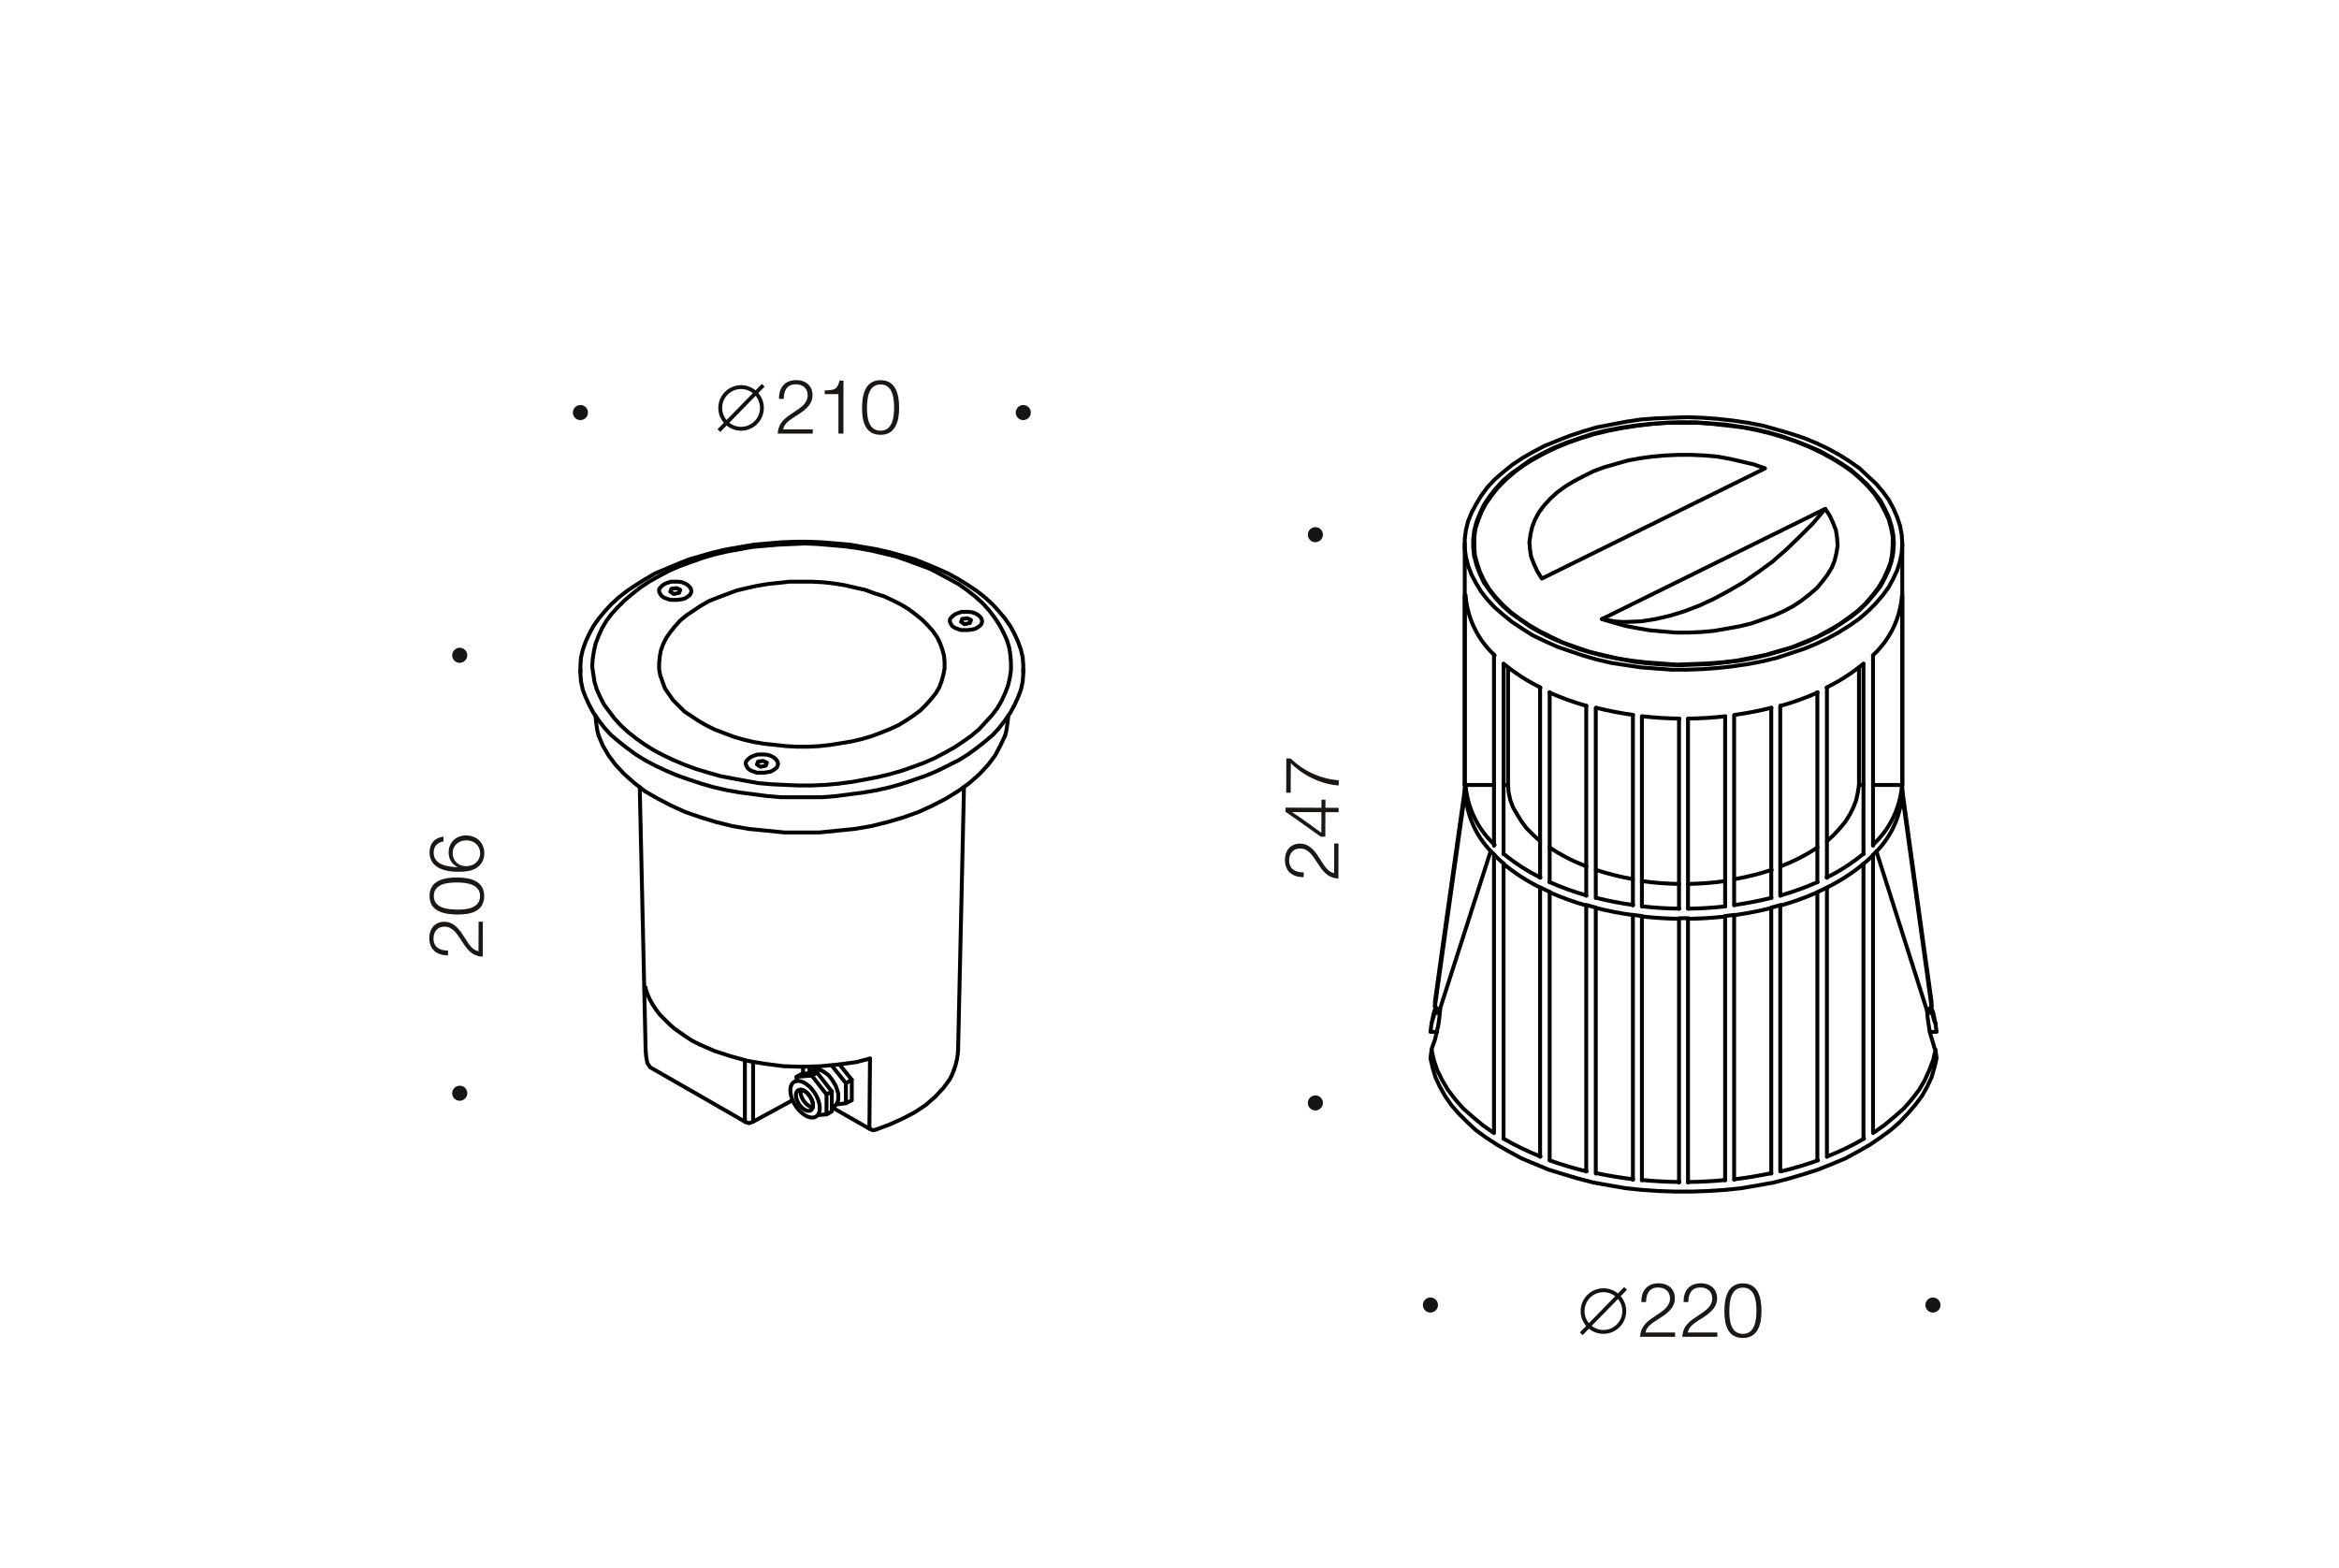 <?xml version="1.0" encoding="utf-8"?>
<!-- Generator: Adobe Illustrator 21.0.0, SVG Export Plug-In . SVG Version: 6.00 Build 0)  -->
<svg version="1.1" id="Слой_1" xmlns="http://www.w3.org/2000/svg" xmlns:xlink="http://www.w3.org/1999/xlink" x="0px" y="0px"
	 width="1201px" height="805px" viewBox="0 0 1201 805" enable-background="new 0 0 1201 805" xml:space="preserve">
<rect x="0" fill="#FFFFFF" width="1201" height="805"/>
<path fill="#131517" d="M232.855,338.682c1.188,1.761,3.583,2.206,5.357,1.008c1.779-1.201,2.262-3.588,1.074-5.349
	c-1.225-1.815-3.619-2.261-5.399-1.06C232.113,334.48,231.63,336.868,232.855,338.682"/>
<path fill="#131517" d="M232.855,563.556c1.188,1.76,3.583,2.206,5.357,1.008c1.779-1.201,2.262-3.588,1.074-5.349
	c-1.225-1.815-3.619-2.261-5.399-1.06C232.113,559.354,231.63,561.742,232.855,563.556"/>
<g>
	<g>
		<path fill="#1A1715" d="M247.93,473.279l-0.066,17.979c-5.928-0.373-8.254-4.165-11.162-8.622
			c-2.017-3.088-4.304-6.802-8.477-6.817c-3.393-0.013-5.625,2.396-5.639,6.023c-0.018,4.72,3.409,6.253,7.465,6.269l-0.009,2.418
			l-0.351-0.001c-5.772-0.021-9.271-3.35-9.25-8.811c0.02-5.108,3.073-8.412,7.754-8.395c5.421,0.02,8.327,4.867,10.887,8.894
			c1.668,2.619,3.489,5.708,6.646,6.266c0.001-0.273-0.037-0.507-0.037-0.663l0.055-14.548L247.93,473.279z"/>
		<path fill="#1A1715" d="M234.755,450.57c6.553,0.024,13.879,1.689,13.849,9.566c-0.029,8.073-7.25,9.49-13.725,9.466
			c-6.317-0.023-14.347-1.38-14.316-9.531C220.593,451.96,228.32,450.547,234.755,450.57z M234.967,467.067
			c4.719,0.018,11.508-0.698,11.531-6.938c0.023-6.2-7.189-6.968-11.831-6.985c-4.68-0.018-11.897,0.619-11.921,6.897
			C222.722,466.438,230.17,467.05,234.967,467.067z"/>
		<path fill="#1A1715" d="M227.725,432.057c-3.043,0.457-5.04,2.478-5.052,5.714c-0.025,6.553,7.539,7.322,12.413,7.535
			c-3.037-1.454-4.742-4.191-4.729-7.624c0.019-5.069,3.776-8.722,9.002-8.702c5.422,0.02,9.347,3.856,9.326,9.161
			c-0.012,3.276-1.543,6.04-4.201,7.668s-6.209,1.85-9.251,1.838c-9.477-0.035-14.689-3.565-14.666-9.962
			c0.018-4.602,2.603-7.518,7.168-8.086L227.725,432.057z M239.34,444.775c4.135,0.016,7.187-2.781,7.201-6.643
			c0.015-3.822-2.939-6.603-7.034-6.618c-4.174-0.016-7.07,2.704-7.085,6.644C232.408,441.98,235.362,444.761,239.34,444.775z"/>
	</g>
</g>
<path fill="#131517" d="M294.83,214.044c1.188,1.761,3.583,2.206,5.357,1.008c1.779-1.201,2.262-3.588,1.074-5.349
	c-1.225-1.815-3.619-2.261-5.399-1.06C294.087,209.842,293.605,212.23,294.83,214.044"/>
<path fill="#131517" d="M522.226,214.044c1.188,1.761,3.583,2.206,5.357,1.008c1.779-1.201,2.262-3.588,1.074-5.349
	c-1.225-1.815-3.619-2.261-5.399-1.06C521.483,209.842,521.001,212.23,522.226,214.044"/>
<g>
	<path fill="none" stroke="#111213" stroke-width="2" d="M380.521,220.164c5.912,0,10.7-4.794,10.7-10.7
		c0-5.906-4.79-10.693-10.7-10.693c-5.916,0-10.705,4.785-10.705,10.693S374.604,220.164,380.521,220.164z"/>
	<line fill="none" stroke="#111213" stroke-width="2" x1="391.896" y1="197.83" x2="369.139" y2="221.103"/>
	<g>
		<g>
			<path fill="#1A1715" d="M417.326,222.643h-17.979c0.351-5.928,4.134-8.269,8.58-11.193c3.081-2.028,6.786-4.329,6.786-8.502
				c0-3.393-2.418-5.616-6.045-5.616c-4.72,0-6.24,3.432-6.24,7.488h-2.418v-0.351c0-5.772,3.314-9.282,8.775-9.282
				c5.108,0,8.424,3.042,8.424,7.722c0,5.421-4.836,8.346-8.854,10.92c-2.612,1.677-5.694,3.51-6.24,6.669
				c0.273,0,0.507-0.039,0.663-0.039h14.548V222.643z"/>
			<path fill="#1A1715" d="M433.083,222.643h-2.573v-20.281h-7.06v-1.872c4.68-0.156,6.552-0.234,7.645-5.07h1.988V222.643z"/>
			<path fill="#1A1715" d="M461.672,209.382c0,6.553-1.638,13.885-9.516,13.885c-8.073,0-9.517-7.215-9.517-13.689
				c0-6.318,1.326-14.353,9.478-14.353C460.229,195.225,461.672,202.947,461.672,209.382z M445.175,209.656
				c0,4.719,0.741,11.505,6.981,11.505c6.201,0,6.942-7.215,6.942-11.856c0-4.68-0.663-11.896-6.942-11.896
				C445.76,197.409,445.175,204.858,445.175,209.656z"/>
		</g>
	</g>
</g>
<path fill="#131517" d="M731.282,672.305c1.188,1.76,3.583,2.206,5.357,1.008c1.779-1.201,2.262-3.588,1.074-5.349
	c-1.225-1.815-3.619-2.261-5.399-1.06C730.54,668.103,730.058,670.491,731.282,672.305"/>
<path fill="#131517" d="M989.298,672.305c1.188,1.76,3.583,2.206,5.357,1.008c1.779-1.201,2.262-3.588,1.074-5.349
	c-1.225-1.815-3.619-2.261-5.399-1.06C988.555,668.103,988.073,670.491,989.298,672.305"/>
<g>
	<path fill="none" stroke="#111213" stroke-width="2" d="M823.312,683.918c5.912,0,10.7-4.794,10.7-10.7s-4.79-10.693-10.7-10.693
		c-5.916,0-10.705,4.785-10.705,10.693S817.395,683.918,823.312,683.918z"/>
	<line fill="none" stroke="#111213" stroke-width="2" x1="834.687" y1="661.583" x2="811.93" y2="684.856"/>
	<g>
		<g>
			<path fill="#1A1715" d="M860.111,686.412h-17.979c0.351-5.928,4.134-8.269,8.58-11.193c3.081-2.028,6.786-4.329,6.786-8.502
				c0-3.394-2.418-5.616-6.045-5.616c-4.72,0-6.24,3.432-6.24,7.488h-2.418v-0.352c0-5.772,3.314-9.282,8.775-9.282
				c5.108,0,8.424,3.042,8.424,7.723c0,5.421-4.836,8.346-8.854,10.92c-2.612,1.677-5.694,3.51-6.24,6.669
				c0.273,0,0.507-0.038,0.663-0.038h14.548V686.412z"/>
			<path fill="#1A1715" d="M881.797,686.412h-17.979c0.351-5.928,4.134-8.269,8.58-11.193c3.081-2.028,6.786-4.329,6.786-8.502
				c0-3.394-2.418-5.616-6.045-5.616c-4.72,0-6.24,3.432-6.24,7.488h-2.418v-0.352c0-5.772,3.314-9.282,8.775-9.282
				c5.108,0,8.424,3.042,8.424,7.723c0,5.421-4.836,8.346-8.854,10.92c-2.612,1.677-5.694,3.51-6.24,6.669
				c0.273,0,0.507-0.038,0.663-0.038h14.548V686.412z"/>
			<path fill="#1A1715" d="M904.457,673.151c0,6.553-1.638,13.885-9.516,13.885c-8.073,0-9.517-7.215-9.517-13.689
				c0-6.318,1.326-14.353,9.478-14.353C903.014,658.994,904.457,666.717,904.457,673.151z M887.96,673.425
				c0,4.719,0.741,11.505,6.981,11.505c6.201,0,6.942-7.215,6.942-11.856c0-4.68-0.663-11.896-6.942-11.896
				C888.545,661.178,887.96,668.627,887.96,673.425z"/>
		</g>
	</g>
</g>
<path fill="#131517" d="M672.207,276.744c1.188,1.761,3.583,2.206,5.357,1.008c1.779-1.201,2.262-3.588,1.074-5.349
	c-1.225-1.815-3.619-2.261-5.399-1.06C671.465,272.541,670.983,274.929,672.207,276.744"/>
<path fill="#131517" d="M672.207,568.532c1.188,1.761,3.583,2.206,5.357,1.008c1.779-1.201,2.262-3.588,1.074-5.349
	c-1.225-1.815-3.619-2.261-5.399-1.06C671.465,564.33,670.983,566.718,672.207,568.532"/>
<g>
	<g>
		<path fill="#1A1715" d="M687.275,433.143l-0.067,17.979c-5.927-0.373-8.253-4.165-11.161-8.622
			c-2.018-3.089-4.304-6.803-8.477-6.818c-3.394-0.013-5.626,2.397-5.64,6.024c-0.018,4.72,3.409,6.253,7.466,6.268l-0.01,2.418
			l-0.352-0.001c-5.772-0.021-9.27-3.349-9.249-8.81c0.019-5.108,3.073-8.413,7.754-8.396c5.421,0.021,8.328,4.867,10.887,8.895
			c1.667,2.619,3.489,5.707,6.646,6.265c0.002-0.273-0.036-0.508-0.035-0.663l0.055-14.548L687.275,433.143z"/>
		<path fill="#1A1715" d="M680.572,410.651l-0.015,4.135l6.786,0.025l-0.009,2.262l-6.786-0.025l-0.047,12.598l-2.301-0.009
			l-18.166-12.861l0.008-2.066l18.486,0.069l0.015-4.135L680.572,410.651z M667.756,417c-2.066-0.008-2.612-0.01-4.484-0.056
			c5.213,3.374,10.231,6.98,15.209,10.704l0.04-10.608L667.756,417z"/>
		<path fill="#1A1715" d="M662.711,389.484c6.567,6.304,15.132,10.471,24.686,11.17l-0.01,2.651
			c-8.97-0.501-18.312-5.099-24.606-11.441l-0.057,15.209l-2.302-0.008l0.065-17.589L662.711,389.484z"/>
	</g>
</g>
<line fill="none" stroke="#000000" stroke-width="2" stroke-linecap="round" stroke-linejoin="round" stroke-miterlimit="10" x1="525.427" y1="345.123" x2="525.427" y2="343.917"/>
<line fill="none" stroke="#000000" stroke-width="2" stroke-linecap="round" stroke-linejoin="round" stroke-miterlimit="10" x1="298.031" y1="343.917" x2="298.031" y2="345.123"/>
<line fill="none" stroke="#000000" stroke-width="2" stroke-linecap="round" stroke-linejoin="round" stroke-miterlimit="10" x1="417.459" y1="549.599" x2="415.047" y2="551.107"/>
<line fill="none" stroke="#000000" stroke-width="2" stroke-linecap="round" stroke-linejoin="round" stroke-miterlimit="10" x1="427.11" y1="568.9" x2="428.317" y2="568.598"/>
<line fill="none" stroke="#000000" stroke-width="2" stroke-linecap="round" stroke-linejoin="round" stroke-miterlimit="10" x1="421.078" y1="549.297" x2="420.777" y2="549.297"/>
<polyline fill="none" stroke="#000000" stroke-width="2" stroke-linecap="round" stroke-linejoin="round" stroke-miterlimit="10" points="
	307.38,377.694 309.492,382.821 312.507,387.948 316.126,392.774 320.65,397.599 325.777,402.123 331.206,406.345 337.539,409.964 
	344.476,413.583 351.714,416.901 359.555,419.615 367.396,422.027 375.841,424.139 384.587,425.647 393.634,426.551 
	402.682,427.456 411.729,427.456 420.777,427.456 429.824,426.551 438.872,425.647 447.618,424.139 456.062,422.027 
	464.205,419.615 471.745,416.901 478.983,413.583 485.92,409.964 492.253,406.043 497.681,402.123 502.808,397.599 507.332,392.774 
	510.951,387.948 513.665,382.821 516.078,377.694 "/>
<line fill="none" stroke="#000000" stroke-width="2" stroke-linecap="round" stroke-linejoin="round" stroke-miterlimit="10" x1="328.491" y1="404.234" x2="331.507" y2="539.345"/>
<line fill="none" stroke="#000000" stroke-width="2" stroke-linecap="round" stroke-linejoin="round" stroke-miterlimit="10" x1="491.951" y1="539.345" x2="494.967" y2="404.234"/>
<polyline fill="none" stroke="#000000" stroke-width="2" stroke-linecap="round" stroke-linejoin="round" stroke-miterlimit="10" points="
	331.507,507.376 331.507,507.678 332.412,510.392 333.618,513.107 335.126,515.821 336.936,518.535 338.745,520.948 341.158,523.36 
	343.571,525.773 346.285,528.186 349.301,530.297 352.317,532.408 355.634,534.519 359.253,536.329 366.793,539.646 375.237,542.36 
	383.983,544.773 393.031,546.281 402.38,547.487 412.031,547.789 421.38,547.487 430.729,546.583 439.777,545.376 444.301,544.17 
	446.713,543.567 "/>
<polyline fill="none" stroke="#000000" stroke-width="2" stroke-linecap="round" stroke-linejoin="round" stroke-miterlimit="10" points="
	427.713,568.9 446.713,579.757 448.221,580.36 449.729,580.059 456.967,577.345 463.602,574.329 469.935,571.011 475.364,567.392 
	480.189,563.17 484.412,558.646 487.729,554.122 488.935,551.71 489.84,549.297 "/>
<polyline fill="none" stroke="#000000" stroke-width="2" stroke-linecap="round" stroke-linejoin="round" stroke-miterlimit="10" points="
	382.777,576.138 383.682,576.44 384.587,576.741 385.491,576.44 386.396,576.138 406.904,564.979 "/>
<polyline fill="none" stroke="#000000" stroke-width="2" stroke-linecap="round" stroke-linejoin="round" stroke-miterlimit="10" points="
	492.253,297.472 497.078,300.488 501.602,303.504 505.824,306.822 509.745,310.441 513.062,314.06 516.078,317.679 518.792,321.599 
	520.904,325.52 522.713,329.441 524.221,333.663 525.126,337.583 525.427,341.806 525.427,346.028 525.126,349.948 524.221,354.171 
	522.713,358.091 520.904,362.012 518.792,365.933 516.078,369.853 513.062,373.774 509.745,377.393 505.824,380.71 501.602,384.028 
	497.078,387.345 492.253,390.361 486.824,393.075 481.396,395.789 475.666,398.202 469.634,400.313 463.301,402.424 
	456.967,404.234 450.332,405.742 443.396,406.948 436.459,407.853 429.523,408.758 422.285,409.361 415.348,409.361 408.11,409.361 
	400.872,409.361 393.936,408.758 386.999,407.853 380.063,406.948 373.126,405.742 366.491,404.234 360.158,402.424 
	353.825,400.313 347.793,398.202 342.063,395.789 336.333,393.075 331.206,390.361 326.38,387.345 321.857,384.028 317.634,380.71 
	313.714,377.393 310.396,373.774 307.38,369.853 304.666,365.933 302.555,362.012 300.746,358.091 299.238,354.171 298.333,349.948 
	298.031,346.028 298.031,341.806 298.333,337.583 299.238,333.663 300.746,329.441 302.555,325.52 304.666,321.599 307.38,317.679 
	310.396,314.06 313.714,310.441 317.634,306.822 321.857,303.504 326.38,300.488 331.206,297.472 336.333,294.457 342.063,292.044 
	347.793,289.631 353.825,287.218 360.158,285.409 366.491,283.599 373.126,282.091 380.063,280.885 386.999,279.679 
	393.936,279.076 400.872,278.472 408.11,278.171 415.348,278.171 422.285,278.472 429.523,279.076 436.459,279.679 443.396,280.885 
	450.332,282.091 456.967,283.599 463.301,285.409 469.634,287.218 475.666,289.631 481.396,292.044 486.824,294.457 
	492.253,297.472 "/>
<polyline fill="none" stroke="#000000" stroke-width="2" stroke-linecap="round" stroke-linejoin="round" stroke-miterlimit="10" points="
	487.729,297.472 492.554,300.187 496.777,303.203 500.999,306.52 504.618,309.837 507.935,313.457 510.65,317.076 513.062,320.695 
	515.173,324.615 516.983,328.536 518.189,332.456 518.792,336.377 519.094,340.298 519.094,344.218 518.491,348.139 517.586,352.06 
	516.078,355.98 514.269,359.901 512.158,363.52 509.443,367.139 506.126,370.758 502.808,374.377 498.888,377.694 494.666,380.71 
	490.142,383.726 485.316,386.44 480.189,389.155 474.761,391.567 469.031,393.678 462.999,395.789 456.666,397.599 450.332,399.107 
	443.999,400.313 437.364,401.52 430.428,402.424 423.793,403.028 416.856,403.329 409.92,403.329 402.983,403.028 396.348,402.726 
	389.412,402.123 382.777,400.917 376.142,399.71 369.809,398.504 363.475,396.694 357.444,394.885 351.714,392.774 345.983,390.361 
	340.857,387.948 335.73,385.234 330.904,382.218 326.682,379.202 322.46,375.885 318.841,372.567 315.523,368.948 312.809,365.329 
	310.095,361.71 308.285,358.091 306.476,354.171 305.269,350.25 304.666,346.329 304.063,342.107 304.365,338.186 304.968,334.266 
	305.872,330.345 307.38,326.425 309.19,322.504 311.301,318.885 314.015,315.266 317.333,311.647 320.65,308.329 324.571,305.012 
	328.793,301.695 333.317,298.679 338.142,295.964 343.269,293.25 348.698,290.838 354.428,288.726 360.46,286.615 366.491,284.806 
	372.825,283.298 379.46,282.091 386.094,280.885 392.729,280.282 399.666,279.679 406.602,279.377 413.539,279.076 420.174,279.377 
	427.11,279.98 434.047,280.584 440.682,281.488 447.316,282.695 453.65,284.203 459.983,285.71 466.015,287.822 471.745,289.933 
	477.475,292.044 482.602,294.758 487.729,297.472 "/>
<polyline fill="none" stroke="#000000" stroke-width="2" stroke-linecap="round" stroke-linejoin="round" stroke-miterlimit="10" points="
	420.475,572.519 424.396,572.217 424.396,561.964 "/>
<polyline fill="none" stroke="#000000" stroke-width="2" stroke-linecap="round" stroke-linejoin="round" stroke-miterlimit="10" points="
	427.11,560.456 424.396,561.964 416.856,552.313 409.015,552.916 409.015,555.027 "/>
<polyline fill="none" stroke="#000000" stroke-width="2" stroke-linecap="round" stroke-linejoin="round" stroke-miterlimit="10" points="
	416.856,552.313 419.571,550.805 427.11,560.456 "/>
<polyline fill="none" stroke="#000000" stroke-width="2" stroke-linecap="round" stroke-linejoin="round" stroke-miterlimit="10" points="
	430.428,563.471 430.428,561.662 429.824,559.551 429.221,557.741 428.015,555.63 426.809,553.821 425.602,552.313 424.094,551.107 
	422.285,549.9 420.777,549.297 419.571,549.297 418.063,549.297 417.459,549.599 "/>
<path fill="none" stroke="#000000" stroke-width="2" stroke-linecap="round" stroke-linejoin="round" stroke-miterlimit="10" d="
	M428.216,568.22c1.543-1.101,2.376-2.944,2.185-4.83"/>
<polyline fill="none" stroke="#000000" stroke-width="2" stroke-linecap="round" stroke-linejoin="round" stroke-miterlimit="10" points="
	424.396,572.217 427.11,570.71 427.11,560.456 "/>
<polyline fill="none" stroke="#000000" stroke-width="2" stroke-linecap="round" stroke-linejoin="round" stroke-miterlimit="10" points="
	409.015,552.916 411.729,551.408 419.571,550.805 "/>
<polyline fill="none" stroke="#000000" stroke-width="2" stroke-linecap="round" stroke-linejoin="round" stroke-miterlimit="10" points="
	429.824,567.091 434.348,566.487 434.348,556.233 "/>
<line fill="none" stroke="#000000" stroke-width="2" stroke-linecap="round" stroke-linejoin="round" stroke-miterlimit="10" x1="418.967" y1="547.789" x2="418.967" y2="549.297"/>
<polyline fill="none" stroke="#000000" stroke-width="2" stroke-linecap="round" stroke-linejoin="round" stroke-miterlimit="10" points="
	431.031,546.583 437.364,554.424 434.348,556.233 427.11,547.186 "/>
<polyline fill="none" stroke="#000000" stroke-width="2" stroke-linecap="round" stroke-linejoin="round" stroke-miterlimit="10" points="
	434.348,566.487 437.364,564.979 437.364,554.424 "/>
<path fill="none" stroke="#000000" stroke-width="2" stroke-linecap="round" stroke-linejoin="round" stroke-miterlimit="10" d="
	M516.078,377.694c0.918-2.713,1.378-7.369,1.647-10.22"/>
<path fill="none" stroke="#000000" stroke-width="2" stroke-linecap="round" stroke-linejoin="round" stroke-miterlimit="10" d="
	M305.732,367.472c0.269,2.873,0.721,7.491,1.649,10.223"/>
<path fill="none" stroke="#000000" stroke-width="2" stroke-linecap="round" stroke-linejoin="round" stroke-miterlimit="10" d="
	M489.84,549.297c1.218-3.063,2.021-7.022,2.103-10.318"/>
<polyline fill="none" stroke="#000000" stroke-width="2" stroke-linecap="round" stroke-linejoin="round" stroke-miterlimit="10" points="
	331.507,539.345 331.809,542.662 332.412,545.979 333.92,548.091 360.761,563.471 382.777,576.138 "/>
<line fill="none" stroke="#000000" stroke-width="2" stroke-linecap="round" stroke-linejoin="round" stroke-miterlimit="10" x1="331.507" y1="507.376" x2="331.507" y2="507.075"/>
<line fill="none" stroke="#000000" stroke-width="2" stroke-linecap="round" stroke-linejoin="round" stroke-miterlimit="10" x1="446.412" y1="579.154" x2="446.713" y2="543.567"/>
<line fill="none" stroke="#000000" stroke-width="2" stroke-linecap="round" stroke-linejoin="round" stroke-miterlimit="10" x1="415.65" y1="547.789" x2="415.65" y2="550.805"/>
<line fill="none" stroke="#000000" stroke-width="2" stroke-linecap="round" stroke-linejoin="round" stroke-miterlimit="10" x1="386.698" y1="545.376" x2="386.698" y2="575.974"/>
<line fill="none" stroke="#000000" stroke-width="2" stroke-linecap="round" stroke-linejoin="round" stroke-miterlimit="10" x1="382.475" y1="575.965" x2="382.475" y2="544.472"/>
<line fill="none" stroke="#000000" stroke-width="2" stroke-linecap="round" stroke-linejoin="round" stroke-miterlimit="10" x1="412.332" y1="551.408" x2="412.332" y2="547.789"/>
<path fill="none" stroke="#000000" stroke-width="2" stroke-linecap="round" stroke-linejoin="round" stroke-miterlimit="10" d="
	M446.418,578.908c-0.036,0.283,0.09,0.562,0.327,0.721"/>
<g>
	
		<polyline fill="none" stroke="#000000" stroke-width="2" stroke-linecap="round" stroke-linejoin="round" stroke-miterlimit="10" points="
		348.698,304.409 345.983,305.012 344.174,303.806 344.777,302.298 347.491,301.996 349.301,302.901 348.698,304.409 	"/>
	
		<polyline fill="none" stroke="#000000" stroke-width="2" stroke-linecap="round" stroke-linejoin="round" stroke-miterlimit="10" points="
		340.857,306.822 342.364,307.425 344.174,308.028 345.983,308.028 347.793,308.028 349.904,307.726 351.412,307.425 352.92,306.52 
		354.126,305.615 354.729,304.711 355.031,303.504 354.729,302.298 354.126,301.393 353.222,300.488 351.714,299.584 
		350.206,298.98 348.396,298.679 346.587,298.679 344.476,298.679 342.666,299.282 341.158,299.885 339.952,300.79 339.047,301.695 
		338.444,302.599 338.444,303.806 339.047,305.012 339.65,305.917 340.857,306.822 	"/>
</g>
<g>
	
		<polyline fill="none" stroke="#000000" stroke-width="2" stroke-linecap="round" stroke-linejoin="round" stroke-miterlimit="10" points="
		497.983,319.909 495.269,320.512 493.459,319.306 494.062,317.798 496.777,317.496 498.586,318.401 497.983,319.909 	"/>
	
		<polyline fill="none" stroke="#000000" stroke-width="2" stroke-linecap="round" stroke-linejoin="round" stroke-miterlimit="10" points="
		490.142,322.321 491.65,322.925 493.459,323.528 495.269,323.528 497.078,323.528 499.189,323.226 500.697,322.925 502.205,322.02 
		503.412,321.115 504.015,320.21 504.316,319.004 504.015,317.798 503.412,316.893 502.507,315.988 500.999,315.083 499.491,314.48 
		497.681,314.179 495.872,314.179 493.761,314.179 491.951,314.782 490.443,315.385 489.237,316.29 488.332,317.194 
		487.729,318.099 487.729,319.306 488.332,320.512 488.935,321.417 490.142,322.321 	"/>
</g>
<g>
	
		<polyline fill="none" stroke="#000000" stroke-width="2" stroke-linecap="round" stroke-linejoin="round" stroke-miterlimit="10" points="
		393.182,393.147 390.467,393.75 388.658,392.544 389.261,391.036 391.975,390.734 393.785,391.639 393.182,393.147 	"/>
	
		<polyline fill="none" stroke="#000000" stroke-width="2" stroke-linecap="round" stroke-linejoin="round" stroke-miterlimit="10" points="
		385.34,395.56 386.848,396.163 388.658,396.766 390.467,396.766 392.277,396.766 394.388,396.464 395.896,396.163 397.404,395.258 
		398.61,394.353 399.213,393.448 399.515,392.242 399.213,391.036 398.61,390.131 397.705,389.226 396.197,388.322 394.689,387.718 
		392.88,387.417 391.07,387.417 388.959,387.417 387.15,388.02 385.642,388.623 384.436,389.528 383.531,390.433 382.928,391.337 
		382.928,392.544 383.531,393.75 384.134,394.655 385.34,395.56 	"/>
</g>
<polyline fill="none" stroke="#000000" stroke-width="2" stroke-linecap="round" stroke-linejoin="round" stroke-miterlimit="10" points="
	358.65,370.155 362.872,372.567 367.095,374.678 371.92,376.488 376.745,378.298 381.872,379.805 386.999,381.012 392.428,381.917 
	398.158,382.52 403.586,383.123 409.317,383.424 415.047,383.424 420.777,383.123 426.205,382.52 431.936,381.615 437.364,380.71 
	442.491,379.504 447.618,377.996 452.443,376.186 456.967,374.377 461.491,372.266 465.412,369.853 469.031,367.44 472.65,364.726 
	475.364,362.012 478.078,358.996 480.491,355.98 482.3,352.964 483.507,349.647 484.412,346.329 485.015,343.314 485.015,339.996 
	484.713,336.679 483.808,333.361 482.602,330.044 481.094,327.028 478.983,324.012 476.269,320.996 473.554,318.282 
	470.237,315.568 466.618,312.853 462.697,310.441 458.475,308.329 453.951,306.218 449.126,304.71 444.301,302.901 438.872,301.695 
	433.745,300.488 428.015,299.583 422.586,298.98 416.856,298.679 411.126,298.679 405.396,298.679 399.967,299.282 394.237,299.885 
	388.809,300.79 383.38,301.996 378.253,303.203 373.428,305.012 368.602,306.822 364.079,308.631 359.856,311.044 356.237,313.457 
	352.618,315.869 349.301,318.583 346.587,321.599 344.174,324.615 342.063,327.631 340.555,330.647 339.349,333.964 
	338.745,337.282 338.444,340.599 338.444,343.615 339.047,346.933 340.253,350.25 341.46,353.567 343.571,356.583 345.682,359.599 
	348.396,362.314 351.412,365.329 355.031,367.742 358.65,370.155 "/>
<path fill="none" stroke="#000000" stroke-width="2" stroke-linecap="round" stroke-linejoin="round" stroke-miterlimit="10" d="
	M419.993,564.451c2.022,5.203,0.698,9.421-2.957,9.421s-8.256-4.218-10.278-9.421c-2.022-5.203-0.698-9.421,2.957-9.421
	S417.971,559.248,419.993,564.451z"/>
<path fill="none" stroke="#000000" stroke-width="2" stroke-linecap="round" stroke-linejoin="round" stroke-miterlimit="10" d="
	M411.142,559.543c-0.232,0.966-0.121,2.228,0.422,3.627c1.138,2.929,3.682,5.3,5.768,5.436c0.232-0.966,0.121-2.228-0.422-3.627
	C415.773,562.051,413.229,559.68,411.142,559.543z"/>
<path fill="none" stroke="#000000" stroke-width="2" stroke-linecap="round" stroke-linejoin="round" stroke-miterlimit="10" d="
	M416.911,564.979c1.172,3.017,0.405,5.462-1.714,5.462s-4.787-2.445-5.959-5.462c-1.172-3.017-0.405-5.462,1.714-5.462
	S415.739,561.963,416.911,564.979z"/>
<g>
	
		<line fill="none" stroke="#000000" stroke-width="2" stroke-linecap="round" stroke-linejoin="round" stroke-miterlimit="10" x1="757.008" y1="279.772" x2="757.008" y2="285.547"/>
	
		<line fill="none" stroke="#000000" stroke-width="2" stroke-linecap="round" stroke-linejoin="round" stroke-miterlimit="10" x1="971.852" y1="285.547" x2="971.852" y2="279.772"/>
	
		<line fill="none" stroke="#000000" stroke-width="2" stroke-linecap="round" stroke-linejoin="round" stroke-miterlimit="10" x1="752.099" y1="279.194" x2="752.099" y2="406.83"/>
	
		<line fill="none" stroke="#000000" stroke-width="2" stroke-linecap="round" stroke-linejoin="round" stroke-miterlimit="10" x1="976.761" y1="406.83" x2="976.761" y2="279.194"/>
	
		<line fill="none" stroke="#000000" stroke-width="2" stroke-linecap="round" stroke-linejoin="round" stroke-miterlimit="10" x1="737.083" y1="517.14" x2="736.794" y2="518.584"/>
	
		<line fill="none" stroke="#000000" stroke-width="2" stroke-linecap="round" stroke-linejoin="round" stroke-miterlimit="10" x1="992.066" y1="518.584" x2="991.488" y2="517.14"/>
	
		<polyline fill="none" stroke="#000000" stroke-width="2" stroke-linecap="round" stroke-linejoin="round" stroke-miterlimit="10" points="
		946.152,238.766 951.061,242.232 955.392,245.986 959.146,249.74 962.611,253.783 965.499,258.114 967.809,262.446 
		969.831,266.777 970.986,271.109 971.852,275.44 971.852,280.06 971.563,284.392 970.697,289.012 968.964,293.344 966.943,297.675 
		964.344,302.007 961.168,306.05 957.702,310.092 953.66,313.846 949.039,317.312 944.13,320.777 938.644,323.953 932.868,327.13 
		926.515,329.729 920.162,332.328 913.232,334.349 906.301,336.37 899.082,337.814 891.574,339.258 884.066,340.124 
		876.269,340.702 868.473,340.991 860.965,341.28 853.168,340.702 845.371,340.124 837.863,339.258 830.355,338.103 823.136,336.37 
		815.917,334.638 809.275,332.328 802.633,330.018 796.569,327.13 790.794,324.242 785.307,321.066 780.109,317.6 775.489,314.135 
		771.446,310.381 767.692,306.338 764.516,302.296 761.917,297.964 759.896,293.633 758.452,289.301 757.297,284.97 
		757.008,280.349 757.008,276.018 757.585,271.397 759.029,267.066 760.762,262.734 763.072,258.403 765.96,254.36 769.136,250.317 
		773.179,246.274 777.51,242.52 782.131,239.055 787.329,235.879 793.104,232.702 799.168,229.815 805.521,227.216 812.163,224.906 
		818.804,222.884 826.024,221.152 833.532,219.708 841.04,218.553 848.548,217.686 856.344,217.109 864.141,217.109 
		871.938,217.109 879.446,217.686 887.243,218.553 894.751,219.419 901.97,220.863 909.189,222.595 916.12,224.617 922.761,226.927 
		929.114,229.526 935.178,232.414 940.954,235.59 946.152,238.766 	"/>
	
		<polyline fill="none" stroke="#000000" stroke-width="2" stroke-linecap="round" stroke-linejoin="round" stroke-miterlimit="10" points="
		822.558,317.889 828.334,319.622 834.398,321.354 840.462,322.51 847.104,323.665 853.745,324.242 860.387,324.82 867.029,324.82 
		873.671,324.531 880.023,323.953 886.665,322.798 893.018,321.643 899.082,320.199 904.858,318.178 910.633,316.157 
		915.831,313.846 920.74,311.247 925.071,308.36 929.114,305.183 932.868,302.007 935.756,298.542 938.355,295.076 940.665,291.322 
		942.109,287.568 942.975,283.814 943.553,280.06 943.264,276.018 942.686,272.264 941.242,268.51 939.51,264.756 937.2,261.291 
		822.558,317.889 	"/>
	
		<polyline fill="none" stroke="#000000" stroke-width="2" stroke-linecap="round" stroke-linejoin="round" stroke-miterlimit="10" points="
		791.66,297.098 906.301,240.499 900.526,238.478 894.462,237.034 888.109,235.59 881.756,234.435 875.114,233.857 868.473,233.569 
		861.831,233.569 855.189,233.857 848.548,234.435 842.195,235.301 835.842,236.456 829.778,238.189 823.714,239.922 
		818.227,241.943 813.029,244.542 808.12,247.141 803.788,249.74 799.457,252.916 795.992,256.093 792.815,259.558 790.216,263.023 
		788.195,266.777 786.751,270.531 785.885,274.285 785.307,278.328 785.596,282.082 786.174,285.836 787.617,289.59 789.35,293.344 
		791.66,297.098 	"/>
	
		<polyline fill="none" stroke="#000000" stroke-width="2" stroke-linecap="round" stroke-linejoin="round" stroke-miterlimit="10" points="
		822.558,317.889 828.911,319.044 832.377,319.333 835.842,319.333 842.772,319.044 849.992,317.889 857.5,316.157 865.007,313.846 
		872.516,310.959 880.023,307.493 887.531,303.451 895.039,299.119 902.547,293.921 910.055,288.435 916.986,282.371 
		923.916,275.729 930.847,268.798 937.2,261.291 	"/>
	<path fill="none" stroke="#000000" stroke-width="2" stroke-linecap="round" stroke-linejoin="round" stroke-miterlimit="10" d="
		M976.736,408.055c0.017-0.456,0.025-0.913,0.025-1.369"/>
	<path fill="none" stroke="#000000" stroke-width="2" stroke-linecap="round" stroke-linejoin="round" stroke-miterlimit="10" d="
		M961.685,438.999c8.737-8.031,14.084-19.091,14.951-30.927"/>
	<path fill="none" stroke="#000000" stroke-width="2" stroke-linecap="round" stroke-linejoin="round" stroke-miterlimit="10" d="
		M957.103,443.387c1.642-1.376,3.224-2.823,4.739-4.336"/>
	<path fill="none" stroke="#000000" stroke-width="2" stroke-linecap="round" stroke-linejoin="round" stroke-miterlimit="10" d="
		M937.895,455.816c6.775-3.327,13.137-7.435,18.958-12.24"/>
	<path fill="none" stroke="#000000" stroke-width="2" stroke-linecap="round" stroke-linejoin="round" stroke-miterlimit="10" d="
		M933.32,458.023c1.598-0.715,3.18-1.464,4.746-2.246"/>
	<path fill="none" stroke="#000000" stroke-width="2" stroke-linecap="round" stroke-linejoin="round" stroke-miterlimit="10" d="
		M914.293,464.98c6.484-1.836,12.829-4.13,18.987-6.866"/>
	<path fill="none" stroke="#000000" stroke-width="2" stroke-linecap="round" stroke-linejoin="round" stroke-miterlimit="10" d="
		M909.466,466.031c1.583-0.401,3.16-0.825,4.731-1.274"/>
	<path fill="none" stroke="#000000" stroke-width="2" stroke-linecap="round" stroke-linejoin="round" stroke-miterlimit="10" d="
		M890.599,469.899c6.39-0.875,12.727-2.102,18.982-3.677"/>
	<path fill="none" stroke="#000000" stroke-width="2" stroke-linecap="round" stroke-linejoin="round" stroke-miterlimit="10" d="
		M885.793,470.364c1.582-0.177,3.161-0.374,4.738-0.591"/>
	<path fill="none" stroke="#000000" stroke-width="2" stroke-linecap="round" stroke-linejoin="round" stroke-miterlimit="10" d="
		M866.874,471.789c6.336-0.076,12.663-0.466,18.96-1.169"/>
	<path fill="none" stroke="#000000" stroke-width="2" stroke-linecap="round" stroke-linejoin="round" stroke-miterlimit="10" d="
		M862.206,471.5c1.579,0.019,3.157,0.019,4.736,0"/>
	<path fill="none" stroke="#000000" stroke-width="2" stroke-linecap="round" stroke-linejoin="round" stroke-miterlimit="10" d="
		M843.314,470.62c6.297,0.703,12.625,1.093,18.96,1.169"/>
	<path fill="none" stroke="#000000" stroke-width="2" stroke-linecap="round" stroke-linejoin="round" stroke-miterlimit="10" d="
		M838.329,469.773c1.577,0.217,3.156,0.414,4.738,0.591"/>
	<path fill="none" stroke="#000000" stroke-width="2" stroke-linecap="round" stroke-linejoin="round" stroke-miterlimit="10" d="
		M819.568,466.221c6.255,1.575,12.592,2.803,18.982,3.677"/>
	<path fill="none" stroke="#000000" stroke-width="2" stroke-linecap="round" stroke-linejoin="round" stroke-miterlimit="10" d="
		M814.663,464.757c1.57,0.449,3.147,0.873,4.731,1.274"/>
	<path fill="none" stroke="#000000" stroke-width="2" stroke-linecap="round" stroke-linejoin="round" stroke-miterlimit="10" d="
		M795.58,458.114c6.158,2.736,12.503,5.03,18.987,6.866"/>
	<path fill="none" stroke="#000000" stroke-width="2" stroke-linecap="round" stroke-linejoin="round" stroke-miterlimit="10" d="
		M791.083,455.777c1.566,0.783,3.148,1.532,4.746,2.246"/>
	<path fill="none" stroke="#000000" stroke-width="2" stroke-linecap="round" stroke-linejoin="round" stroke-miterlimit="10" d="
		M772.007,443.577c5.821,4.804,12.184,8.912,18.958,12.24"/>
	<path fill="none" stroke="#000000" stroke-width="2" stroke-linecap="round" stroke-linejoin="round" stroke-miterlimit="10" d="
		M767.306,439.051c1.516,1.514,3.097,2.961,4.739,4.336"/>
	<path fill="none" stroke="#000000" stroke-width="2" stroke-linecap="round" stroke-linejoin="round" stroke-miterlimit="10" d="
		M752.512,408.073c0.867,11.836,6.214,22.896,14.951,30.927"/>
	<path fill="none" stroke="#000000" stroke-width="2" stroke-linecap="round" stroke-linejoin="round" stroke-miterlimit="10" d="
		M752.388,406.686c0,0.457,0.008,0.913,0.025,1.369"/>
	
		<polyline fill="none" stroke="#000000" stroke-width="2" stroke-linecap="round" stroke-linejoin="round" stroke-miterlimit="10" points="
		976.761,279.194 976.472,274.574 975.606,269.954 974.162,265.622 972.141,261.002 969.831,256.67 966.654,252.339 
		963.189,248.296 959.146,244.542 954.815,240.499 949.906,237.034 944.419,233.569 938.644,230.392 932.579,227.504 
		926.227,224.906 919.296,222.595 912.366,220.574 905.146,218.553 897.638,217.109 889.842,215.954 882.045,215.087 
		874.248,214.51 866.451,214.221 858.366,214.51 850.569,214.799 842.772,215.376 834.976,216.531 827.468,217.975 819.96,219.419 
		813.029,221.44 806.099,223.75 799.457,226.349 793.104,228.948 787.04,232.125 781.553,235.301 776.355,238.766 771.735,242.52 
		767.404,246.274 763.65,250.317 760.473,254.649 757.874,258.98 755.564,263.312 753.831,267.643 752.676,272.264 752.099,276.884 
		752.099,281.504 752.676,285.836 753.831,290.456 755.564,295.076 757.874,299.408 760.473,303.739 763.65,307.782 
		767.404,311.825 771.735,315.579 776.355,319.333 781.553,322.798 787.04,326.264 793.104,329.151 799.457,332.039 
		806.099,334.349 813.029,336.659 819.96,338.681 827.468,340.413 834.976,341.568 842.772,342.723 850.569,343.301 
		858.366,343.878 866.451,343.878 874.248,343.59 882.045,343.012 889.842,342.146 897.638,340.991 905.146,339.547 
		912.366,337.814 919.296,335.504 926.227,333.194 932.579,330.595 938.644,327.707 944.419,324.531 949.906,321.066 954.815,317.6 
		959.146,313.846 963.189,309.804 966.654,305.761 969.831,301.429 972.141,297.098 974.162,292.766 975.606,288.146 
		976.472,283.814 976.761,279.194 	"/>
	
		<line fill="none" stroke="#000000" stroke-width="2" stroke-linecap="round" stroke-linejoin="round" stroke-miterlimit="10" x1="772.024" y1="438.595" x2="772.024" y2="340.991"/>
	<path fill="none" stroke="#000000" stroke-width="2" stroke-linecap="round" stroke-linejoin="round" stroke-miterlimit="10" d="
		M772.007,438.379c5.821,4.804,12.184,8.912,18.958,12.24"/>
	
		<line fill="none" stroke="#000000" stroke-width="2" stroke-linecap="round" stroke-linejoin="round" stroke-miterlimit="10" x1="790.794" y1="353.119" x2="790.794" y2="450.723"/>
	<path fill="none" stroke="#000000" stroke-width="2" stroke-linecap="round" stroke-linejoin="round" stroke-miterlimit="10" d="
		M772.007,340.775c5.821,4.804,12.184,8.912,18.958,12.24"/>
	
		<line fill="none" stroke="#000000" stroke-width="2" stroke-linecap="round" stroke-linejoin="round" stroke-miterlimit="10" x1="961.745" y1="434.263" x2="961.745" y2="336.659"/>
	<path fill="none" stroke="#000000" stroke-width="2" stroke-linecap="round" stroke-linejoin="round" stroke-miterlimit="10" d="
		M961.685,433.802c8.737-8.031,14.084-19.091,14.951-30.927"/>
	
		<line fill="none" stroke="#000000" stroke-width="2" stroke-linecap="round" stroke-linejoin="round" stroke-miterlimit="10" x1="976.761" y1="403.076" x2="976.761" y2="305.761"/>
	<path fill="none" stroke="#000000" stroke-width="2" stroke-linecap="round" stroke-linejoin="round" stroke-miterlimit="10" d="
		M961.685,336.487c8.737-8.031,14.084-19.091,14.951-30.927"/>
	<path fill="none" stroke="#000000" stroke-width="2" stroke-linecap="round" stroke-linejoin="round" stroke-miterlimit="10" d="
		M752.512,402.875c0.867,11.836,6.214,22.896,14.951,30.927"/>
	
		<line fill="none" stroke="#000000" stroke-width="2" stroke-linecap="round" stroke-linejoin="round" stroke-miterlimit="10" x1="767.115" y1="336.659" x2="767.115" y2="434.263"/>
	<path fill="none" stroke="#000000" stroke-width="2" stroke-linecap="round" stroke-linejoin="round" stroke-miterlimit="10" d="
		M752.512,305.56c0.867,11.836,6.214,22.896,14.951,30.927"/>
	
		<line fill="none" stroke="#000000" stroke-width="2" stroke-linecap="round" stroke-linejoin="round" stroke-miterlimit="10" x1="752.099" y1="403.076" x2="752.099" y2="305.761"/>
	<path fill="none" stroke="#000000" stroke-width="2" stroke-linecap="round" stroke-linejoin="round" stroke-miterlimit="10" d="
		M843.314,465.422c6.297,0.703,12.625,1.093,18.96,1.169"/>
	
		<line fill="none" stroke="#000000" stroke-width="2" stroke-linecap="round" stroke-linejoin="round" stroke-miterlimit="10" x1="862.12" y1="369.001" x2="862.12" y2="466.605"/>
	<path fill="none" stroke="#000000" stroke-width="2" stroke-linecap="round" stroke-linejoin="round" stroke-miterlimit="10" d="
		M843.314,367.818c6.297,0.703,12.625,1.093,18.96,1.169"/>
	
		<line fill="none" stroke="#000000" stroke-width="2" stroke-linecap="round" stroke-linejoin="round" stroke-miterlimit="10" x1="843.061" y1="465.45" x2="843.061" y2="367.846"/>
	<path fill="none" stroke="#000000" stroke-width="2" stroke-linecap="round" stroke-linejoin="round" stroke-miterlimit="10" d="
		M819.568,461.023c6.255,1.575,12.592,2.803,18.982,3.677"/>
	
		<line fill="none" stroke="#000000" stroke-width="2" stroke-linecap="round" stroke-linejoin="round" stroke-miterlimit="10" x1="838.441" y1="367.269" x2="838.441" y2="464.873"/>
	<path fill="none" stroke="#000000" stroke-width="2" stroke-linecap="round" stroke-linejoin="round" stroke-miterlimit="10" d="
		M819.568,363.42c6.255,1.575,12.592,2.803,18.982,3.677"/>
	
		<line fill="none" stroke="#000000" stroke-width="2" stroke-linecap="round" stroke-linejoin="round" stroke-miterlimit="10" x1="819.382" y1="461.119" x2="819.382" y2="363.515"/>
	<path fill="none" stroke="#000000" stroke-width="2" stroke-linecap="round" stroke-linejoin="round" stroke-miterlimit="10" d="
		M795.58,452.916c6.158,2.736,12.503,5.03,18.987,6.866"/>
	
		<line fill="none" stroke="#000000" stroke-width="2" stroke-linecap="round" stroke-linejoin="round" stroke-miterlimit="10" x1="814.473" y1="362.36" x2="814.473" y2="459.964"/>
	<path fill="none" stroke="#000000" stroke-width="2" stroke-linecap="round" stroke-linejoin="round" stroke-miterlimit="10" d="
		M795.58,355.601c6.158,2.736,12.503,5.03,18.987,6.866"/>
	
		<line fill="none" stroke="#000000" stroke-width="2" stroke-linecap="round" stroke-linejoin="round" stroke-miterlimit="10" x1="795.703" y1="453.033" x2="795.703" y2="355.429"/>
	<path fill="none" stroke="#000000" stroke-width="2" stroke-linecap="round" stroke-linejoin="round" stroke-miterlimit="10" d="
		M937.895,450.618c6.775-3.327,13.137-7.435,18.958-12.24"/>
	
		<line fill="none" stroke="#000000" stroke-width="2" stroke-linecap="round" stroke-linejoin="round" stroke-miterlimit="10" x1="956.836" y1="340.991" x2="956.836" y2="438.595"/>
	<path fill="none" stroke="#000000" stroke-width="2" stroke-linecap="round" stroke-linejoin="round" stroke-miterlimit="10" d="
		M937.895,353.014c6.775-3.327,13.137-7.435,18.958-12.24"/>
	
		<line fill="none" stroke="#000000" stroke-width="2" stroke-linecap="round" stroke-linejoin="round" stroke-miterlimit="10" x1="938.066" y1="450.723" x2="938.066" y2="353.119"/>
	<path fill="none" stroke="#000000" stroke-width="2" stroke-linecap="round" stroke-linejoin="round" stroke-miterlimit="10" d="
		M914.293,459.782c6.484-1.836,12.829-4.13,18.987-6.866"/>
	
		<line fill="none" stroke="#000000" stroke-width="2" stroke-linecap="round" stroke-linejoin="round" stroke-miterlimit="10" x1="933.157" y1="355.429" x2="933.157" y2="453.033"/>
	<path fill="none" stroke="#000000" stroke-width="2" stroke-linecap="round" stroke-linejoin="round" stroke-miterlimit="10" d="
		M914.293,362.467c6.484-1.836,12.829-4.13,18.987-6.866"/>
	
		<line fill="none" stroke="#000000" stroke-width="2" stroke-linecap="round" stroke-linejoin="round" stroke-miterlimit="10" x1="914.098" y1="459.964" x2="914.098" y2="362.36"/>
	<path fill="none" stroke="#000000" stroke-width="2" stroke-linecap="round" stroke-linejoin="round" stroke-miterlimit="10" d="
		M890.599,464.701c6.39-0.875,12.727-2.103,18.982-3.677"/>
	
		<line fill="none" stroke="#000000" stroke-width="2" stroke-linecap="round" stroke-linejoin="round" stroke-miterlimit="10" x1="909.478" y1="363.515" x2="909.478" y2="461.119"/>
	<path fill="none" stroke="#000000" stroke-width="2" stroke-linecap="round" stroke-linejoin="round" stroke-miterlimit="10" d="
		M890.599,367.097c6.39-0.875,12.727-2.103,18.982-3.677"/>
	
		<line fill="none" stroke="#000000" stroke-width="2" stroke-linecap="round" stroke-linejoin="round" stroke-miterlimit="10" x1="890.419" y1="464.873" x2="890.419" y2="367.269"/>
	<path fill="none" stroke="#000000" stroke-width="2" stroke-linecap="round" stroke-linejoin="round" stroke-miterlimit="10" d="
		M866.874,466.591c6.336-0.076,12.663-0.466,18.96-1.169"/>
	
		<line fill="none" stroke="#000000" stroke-width="2" stroke-linecap="round" stroke-linejoin="round" stroke-miterlimit="10" x1="885.799" y1="367.846" x2="885.799" y2="465.45"/>
	<path fill="none" stroke="#000000" stroke-width="2" stroke-linecap="round" stroke-linejoin="round" stroke-miterlimit="10" d="
		M866.874,368.988c6.336-0.076,12.663-0.466,18.96-1.169"/>
	
		<line fill="none" stroke="#000000" stroke-width="2" stroke-linecap="round" stroke-linejoin="round" stroke-miterlimit="10" x1="866.74" y1="466.605" x2="866.74" y2="369.001"/>
	
		<polyline fill="none" stroke="#000000" stroke-width="2" stroke-linecap="round" stroke-linejoin="round" stroke-miterlimit="10" points="
		972.43,279.194 972.141,274.574 971.274,270.242 969.831,265.622 967.809,261.291 965.499,256.959 962.323,252.916 
		958.857,248.873 954.815,245.119 950.483,241.365 945.285,237.9 940.087,234.724 934.312,231.547 928.248,228.948 921.606,226.349 
		914.965,224.039 908.034,222.018 900.815,220.285 893.307,219.13 885.799,217.975 878.002,217.398 870.205,216.82 862.409,216.82 
		854.612,217.109 846.815,217.686 839.307,218.553 831.799,219.708 824.291,221.152 817.361,222.884 810.43,225.194 
		803.788,227.504 797.436,230.103 791.66,232.991 785.885,236.168 780.976,239.633 776.067,243.098 771.735,246.852 
		767.981,250.895 764.805,254.938 761.917,259.269 759.896,263.601 758.163,267.932 757.008,272.264 756.43,276.884 756.43,281.216 
		757.008,285.836 758.163,290.167 759.896,294.788 761.917,299.119 764.805,303.162 767.981,307.205 771.735,311.247 
		776.067,315.002 780.976,318.467 785.885,321.932 791.66,325.108 797.436,327.996 803.788,330.595 810.43,333.194 817.361,335.215 
		824.291,336.948 831.799,338.392 839.307,339.836 846.815,340.702 854.612,341.28 862.409,341.568 870.205,341.28 878.002,340.991 
		885.799,340.124 893.307,339.258 900.815,337.814 908.034,336.082 914.965,334.06 921.606,332.039 928.248,329.44 934.312,326.552 
		940.087,323.665 945.285,320.199 950.483,316.734 954.815,313.269 958.857,309.226 962.323,305.183 965.499,301.141 
		967.809,296.809 969.831,292.477 971.274,288.146 972.141,283.526 972.43,279.194 	"/>
	<path fill="none" stroke="#000000" stroke-width="2" stroke-linecap="round" stroke-linejoin="round" stroke-miterlimit="10" d="
		M866.821,453.883c6.356-0.093,12.7-0.582,18.995-1.463"/>
	<path fill="none" stroke="#000000" stroke-width="2" stroke-linecap="round" stroke-linejoin="round" stroke-miterlimit="10" d="
		M843.043,452.42c6.295,0.881,12.639,1.37,18.995,1.463"/>
	<path fill="none" stroke="#000000" stroke-width="2" stroke-linecap="round" stroke-linejoin="round" stroke-miterlimit="10" d="
		M890.716,451.407c6.438-1.109,12.785-2.696,18.987-4.746"/>
	<path fill="none" stroke="#000000" stroke-width="2" stroke-linecap="round" stroke-linejoin="round" stroke-miterlimit="10" d="
		M819.446,446.661c6.203,2.05,12.549,3.637,18.987,4.746"/>
	<path fill="none" stroke="#000000" stroke-width="2" stroke-linecap="round" stroke-linejoin="round" stroke-miterlimit="10" d="
		M914.27,444.858c6.678-2.502,13.044-5.77,18.969-9.738"/>
	<path fill="none" stroke="#000000" stroke-width="2" stroke-linecap="round" stroke-linejoin="round" stroke-miterlimit="10" d="
		M795.621,435.12c5.925,3.968,12.291,7.236,18.969,9.738"/>
	
		<polyline fill="none" stroke="#000000" stroke-width="2" stroke-linecap="round" stroke-linejoin="round" stroke-miterlimit="10" points="
		954.526,343.012 954.526,403.076 953.948,406.83 953.082,410.873 951.638,414.627 949.906,418.092 947.595,421.846 
		944.708,425.311 941.531,428.776 938.066,431.953 	"/>
	
		<polyline fill="none" stroke="#000000" stroke-width="2" stroke-linecap="round" stroke-linejoin="round" stroke-miterlimit="10" points="
		790.794,431.953 787.329,428.776 783.863,425.311 781.264,421.846 778.954,418.092 776.933,414.627 775.489,410.873 
		774.623,406.83 774.334,403.076 774.334,343.012 	"/>
	
		<polyline fill="none" stroke="#000000" stroke-width="2" stroke-linecap="round" stroke-linejoin="round" stroke-miterlimit="10" points="
		767.115,439.172 767.115,475.268 767.115,511.076 767.115,581.824 761.339,577.781 756.142,573.45 751.232,569.118 747.19,564.498 
		743.436,559.589 740.548,554.68 737.949,549.482 736.216,544.284 735.061,539.086 	"/>
	
		<polyline fill="none" stroke="#000000" stroke-width="2" stroke-linecap="round" stroke-linejoin="round" stroke-miterlimit="10" points="
		772.024,584.712 772.024,514.541 772.024,443.504 	"/>
	<path fill="none" stroke="#000000" stroke-width="2" stroke-linecap="round" stroke-linejoin="round" stroke-miterlimit="10" d="
		M772.009,584.675c6.09,3.541,12.441,6.614,18.998,9.191"/>
	
		<line fill="none" stroke="#000000" stroke-width="2" stroke-linecap="round" stroke-linejoin="round" stroke-miterlimit="10" x1="790.794" y1="455.921" x2="790.794" y2="593.952"/>
	
		<line fill="none" stroke="#000000" stroke-width="2" stroke-linecap="round" stroke-linejoin="round" stroke-miterlimit="10" x1="795.703" y1="595.685" x2="795.703" y2="458.231"/>
	<path fill="none" stroke="#000000" stroke-width="2" stroke-linecap="round" stroke-linejoin="round" stroke-miterlimit="10" d="
		M795.674,595.837c6.216,2.231,12.55,4.116,18.974,5.648"/>
	
		<line fill="none" stroke="#000000" stroke-width="2" stroke-linecap="round" stroke-linejoin="round" stroke-miterlimit="10" x1="814.473" y1="464.873" x2="814.473" y2="601.46"/>
	
		<line fill="none" stroke="#000000" stroke-width="2" stroke-linecap="round" stroke-linejoin="round" stroke-miterlimit="10" x1="819.382" y1="602.615" x2="819.382" y2="466.316"/>
	<path fill="none" stroke="#000000" stroke-width="2" stroke-linecap="round" stroke-linejoin="round" stroke-miterlimit="10" d="
		M819.576,602.392c6.268,1.335,12.595,2.378,18.959,3.128"/>
	
		<line fill="none" stroke="#000000" stroke-width="2" stroke-linecap="round" stroke-linejoin="round" stroke-miterlimit="10" x1="838.441" y1="470.07" x2="838.441" y2="605.792"/>
	
		<line fill="none" stroke="#000000" stroke-width="2" stroke-linecap="round" stroke-linejoin="round" stroke-miterlimit="10" x1="843.061" y1="606.081" x2="843.061" y2="470.648"/>
	<path fill="none" stroke="#000000" stroke-width="2" stroke-linecap="round" stroke-linejoin="round" stroke-miterlimit="10" d="
		M843.29,605.928c6.309,0.606,12.64,0.941,18.977,1.007"/>
	
		<polyline fill="none" stroke="#000000" stroke-width="2" stroke-linecap="round" stroke-linejoin="round" stroke-miterlimit="10" points="
		862.12,471.803 862.12,551.503 862.12,592.797 862.12,607.236 	"/>
	
		<polyline fill="none" stroke="#000000" stroke-width="2" stroke-linecap="round" stroke-linejoin="round" stroke-miterlimit="10" points="
		866.74,607.236 866.74,592.797 866.74,471.803 	"/>
	<path fill="none" stroke="#000000" stroke-width="2" stroke-linecap="round" stroke-linejoin="round" stroke-miterlimit="10" d="
		M866.881,606.935c6.337-0.066,12.669-0.402,18.977-1.007"/>
	
		<line fill="none" stroke="#000000" stroke-width="2" stroke-linecap="round" stroke-linejoin="round" stroke-miterlimit="10" x1="885.799" y1="470.648" x2="885.799" y2="606.081"/>
	
		<line fill="none" stroke="#000000" stroke-width="2" stroke-linecap="round" stroke-linejoin="round" stroke-miterlimit="10" x1="890.419" y1="605.792" x2="890.419" y2="470.07"/>
	<path fill="none" stroke="#000000" stroke-width="2" stroke-linecap="round" stroke-linejoin="round" stroke-miterlimit="10" d="
		M890.613,605.52c6.365-0.75,12.691-1.793,18.959-3.128"/>
	
		<line fill="none" stroke="#000000" stroke-width="2" stroke-linecap="round" stroke-linejoin="round" stroke-miterlimit="10" x1="909.478" y1="466.316" x2="909.478" y2="602.615"/>
	
		<line fill="none" stroke="#000000" stroke-width="2" stroke-linecap="round" stroke-linejoin="round" stroke-miterlimit="10" x1="914.098" y1="601.46" x2="914.098" y2="464.873"/>
	<path fill="none" stroke="#000000" stroke-width="2" stroke-linecap="round" stroke-linejoin="round" stroke-miterlimit="10" d="
		M914.5,601.485c6.424-1.531,12.758-3.417,18.974-5.648"/>
	
		<line fill="none" stroke="#000000" stroke-width="2" stroke-linecap="round" stroke-linejoin="round" stroke-miterlimit="10" x1="933.157" y1="458.231" x2="933.157" y2="595.685"/>
	
		<line fill="none" stroke="#000000" stroke-width="2" stroke-linecap="round" stroke-linejoin="round" stroke-miterlimit="10" x1="938.066" y1="593.952" x2="938.066" y2="455.921"/>
	<path fill="none" stroke="#000000" stroke-width="2" stroke-linecap="round" stroke-linejoin="round" stroke-miterlimit="10" d="
		M938.142,593.866c6.557-2.577,12.908-5.65,18.998-9.191"/>
	
		<polyline fill="none" stroke="#000000" stroke-width="2" stroke-linecap="round" stroke-linejoin="round" stroke-miterlimit="10" points="
		956.836,443.504 956.836,514.541 956.836,584.712 	"/>
	
		<polyline fill="none" stroke="#000000" stroke-width="2" stroke-linecap="round" stroke-linejoin="round" stroke-miterlimit="10" points="
		735.061,539.086 734.484,543.418 735.639,548.327 737.083,553.236 739.393,558.145 741.992,562.765 745.168,567.386 
		748.922,571.717 753.254,576.049 757.874,580.38 763.072,584.134 768.847,587.888 774.912,591.353 781.264,594.819 
		788.195,597.706 795.125,600.594 802.633,602.904 810.43,605.214 818.227,607.236 826.312,608.68 834.687,610.123 843.061,610.99 
		851.435,611.567 860.098,611.856 868.761,611.856 877.136,611.567 885.799,610.99 894.173,610.123 902.547,608.68 910.633,607.236 
		918.43,605.214 926.227,602.904 933.446,600.594 940.665,597.706 947.595,594.819 953.948,591.353 960.012,587.888 
		965.499,584.134 970.697,580.38 975.606,576.049 979.649,571.717 983.403,567.386 986.868,562.765 989.467,558.145 
		991.777,553.236 993.221,548.327 994.376,543.418 993.798,539.086 992.643,544.284 990.622,549.482 988.312,554.68 
		985.424,559.589 981.67,564.498 977.627,569.118 972.718,573.45 967.52,577.781 961.745,581.824 961.745,511.076 961.745,475.268 
		961.745,439.172 	"/>
	
		<line fill="none" stroke="#000000" stroke-width="2" stroke-linecap="round" stroke-linejoin="round" stroke-miterlimit="10" x1="961.745" y1="403.076" x2="976.761" y2="403.076"/>
	
		<line fill="none" stroke="#000000" stroke-width="2" stroke-linecap="round" stroke-linejoin="round" stroke-miterlimit="10" x1="767.115" y1="403.076" x2="752.099" y2="403.076"/>
	
		<line fill="none" stroke="#000000" stroke-width="2" stroke-linecap="round" stroke-linejoin="round" stroke-miterlimit="10" x1="954.526" y1="403.076" x2="956.836" y2="403.076"/>
	
		<line fill="none" stroke="#000000" stroke-width="2" stroke-linecap="round" stroke-linejoin="round" stroke-miterlimit="10" x1="774.334" y1="403.076" x2="772.024" y2="403.076"/>
	
		<polyline fill="none" stroke="#000000" stroke-width="2" stroke-linecap="round" stroke-linejoin="round" stroke-miterlimit="10" points="
		765.382,437.151 739.682,517.14 739.393,518.872 	"/>
	
		<polyline fill="none" stroke="#000000" stroke-width="2" stroke-linecap="round" stroke-linejoin="round" stroke-miterlimit="10" points="
		739.393,518.872 739.104,522.338 738.527,526.38 737.66,530.134 736.794,533.888 735.35,537.931 735.061,539.086 	"/>
	
		<polyline fill="none" stroke="#000000" stroke-width="2" stroke-linecap="round" stroke-linejoin="round" stroke-miterlimit="10" points="
		963.478,437.151 988.889,517.14 989.467,518.872 989.756,522.338 990.333,526.38 990.911,530.134 992.066,533.888 993.221,537.931 
		993.798,539.086 	"/>
	
		<polyline fill="none" stroke="#000000" stroke-width="2" stroke-linecap="round" stroke-linejoin="round" stroke-miterlimit="10" points="
		989.467,518.872 990.044,518.872 991.777,516.851 976.761,408.274 	"/>
	
		<polyline fill="none" stroke="#000000" stroke-width="2" stroke-linecap="round" stroke-linejoin="round" stroke-miterlimit="10" points="
		976.761,405.675 986.868,479.022 991.777,514.252 991.777,516.851 	"/>
	
		<polyline fill="none" stroke="#000000" stroke-width="2" stroke-linecap="round" stroke-linejoin="round" stroke-miterlimit="10" points="
		752.099,408.274 736.794,516.851 738.815,518.872 739.393,518.872 	"/>
	
		<polyline fill="none" stroke="#000000" stroke-width="2" stroke-linecap="round" stroke-linejoin="round" stroke-miterlimit="10" points="
		752.099,405.675 741.703,479.022 736.794,514.252 736.794,516.851 	"/>
	
		<polyline fill="none" stroke="#000000" stroke-width="2" stroke-linecap="round" stroke-linejoin="round" stroke-miterlimit="10" points="
		736.794,518.584 736.216,520.027 735.061,525.514 735.35,524.359 736.794,520.027 737.66,517.717 	"/>
	
		<polyline fill="none" stroke="#000000" stroke-width="2" stroke-linecap="round" stroke-linejoin="round" stroke-miterlimit="10" points="
		991.2,517.717 992.066,520.027 993.221,524.359 993.798,525.514 992.643,520.027 992.066,518.584 	"/>
	
		<polyline fill="none" stroke="#000000" stroke-width="2" stroke-linecap="round" stroke-linejoin="round" stroke-miterlimit="10" points="
		990.911,529.846 994.376,529.846 993.798,525.514 	"/>
	
		<polyline fill="none" stroke="#000000" stroke-width="2" stroke-linecap="round" stroke-linejoin="round" stroke-miterlimit="10" points="
		735.061,525.514 734.484,529.846 737.949,529.846 	"/>
	
		<line fill="none" stroke="#000000" stroke-width="2" stroke-linecap="round" stroke-linejoin="round" stroke-miterlimit="10" x1="989.756" y1="520.027" x2="992.066" y2="520.027"/>
	
		<line fill="none" stroke="#000000" stroke-width="2" stroke-linecap="round" stroke-linejoin="round" stroke-miterlimit="10" x1="736.794" y1="520.027" x2="739.104" y2="520.027"/>
</g>
</svg>
